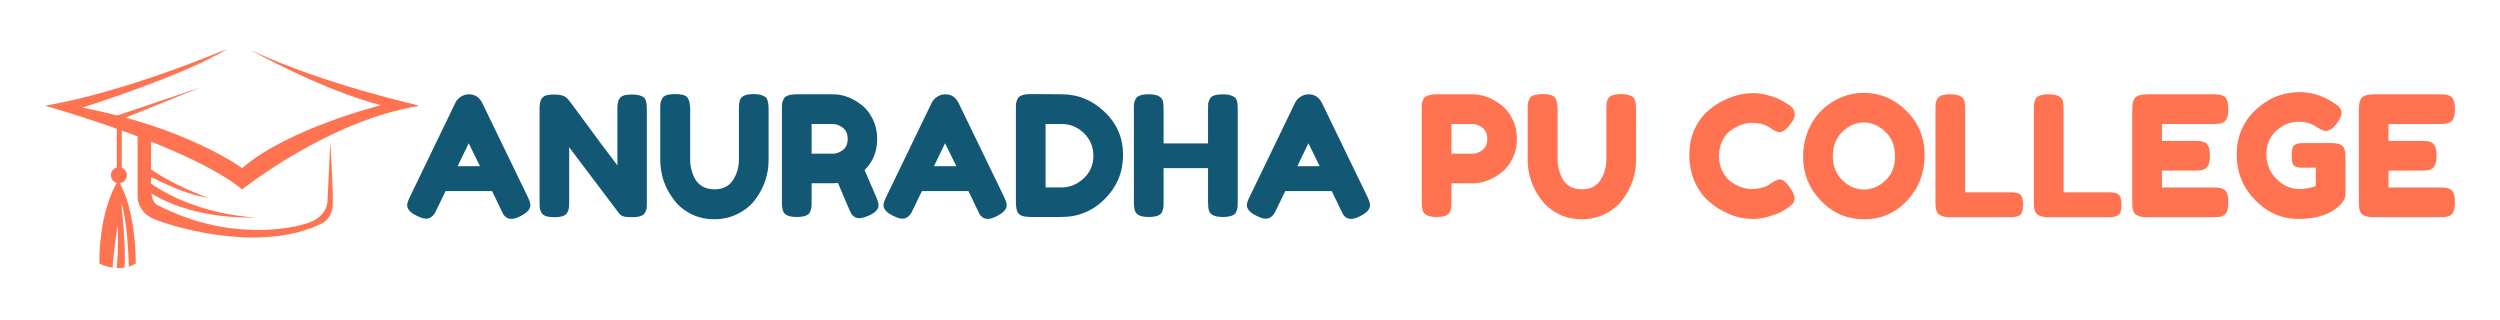 <svg xmlns="http://www.w3.org/2000/svg" xmlns:xlink="http://www.w3.org/1999/xlink" width="484" zoomAndPan="magnify" viewBox="0 0 363 46.5" height="62" preserveAspectRatio="xMidYMid meet" version="1.0"><defs><g/><clipPath id="0b58a01be2"><path d="M 6.531 7.078 L 60.699 7.078 L 60.699 27.582 L 6.531 27.582 Z M 6.531 7.078 " clip-rule="nonzero"/></clipPath><clipPath id="c69aa2b02e"><path d="M 14.387 26.145 L 19.754 26.145 L 19.754 38.93 L 14.387 38.93 Z M 14.387 26.145 " clip-rule="nonzero"/></clipPath></defs><g clip-path="url(#0b58a01be2)"><path fill="#ff7350" d="M 33 7.078 C 33 7.078 18.688 13.266 6.531 15.352 C 6.531 15.352 27.461 21.176 35.156 27.504 C 35.156 27.504 47.746 17.438 60.98 15.352 C 60.98 15.352 46.953 12.258 36.309 7.223 C 36.309 7.223 46.523 12.977 55.297 15.277 C 55.297 15.277 41.773 18.66 35.156 24.414 C 35.156 24.414 27.031 18.441 11.926 15.637 C 11.926 15.637 27.172 10.82 33 7.078 " fill-opacity="1" fill-rule="nonzero"/></g><path fill="#ff7350" d="M 19.98 18.875 L 19.98 28.656 C 19.98 28.656 19.98 30.598 21.977 31.625 C 23.781 32.551 37.566 37.07 46.809 32.395 C 46.809 32.395 48.246 31.75 48.32 29.664 C 48.391 27.578 47.961 20.602 47.961 20.602 L 47.562 29.086 C 47.562 29.086 47.672 31.316 44.867 32.324 C 42.062 33.332 33 34.984 22.93 29.809 C 22.93 29.809 21.922 29.664 21.922 27.074 C 21.922 24.484 21.922 19.234 21.922 19.234 L 19.98 18.875 " fill-opacity="1" fill-rule="nonzero"/><path fill="#ff7350" d="M 21.168 27.523 C 21.168 27.523 26.438 31.855 37.297 31.57 C 37.297 31.57 28.215 31.426 21.168 26.102 L 21.168 27.523 " fill-opacity="1" fill-rule="nonzero"/><path fill="#ff7350" d="M 21.328 25.367 C 21.328 25.367 26.348 28.172 30.23 28.727 C 30.23 28.727 24.621 26.77 21.238 24.055 L 21.328 25.367 " fill-opacity="1" fill-rule="nonzero"/><path fill="#ff7350" d="M 29.117 12.688 L 16.961 16.789 L 16.961 24.988 L 17.68 24.988 L 17.68 17.293 L 29.117 12.688 " fill-opacity="1" fill-rule="nonzero"/><path fill="#ff7350" d="M 18.418 25.445 C 18.418 26.086 17.898 26.605 17.258 26.605 C 16.617 26.605 16.098 26.086 16.098 25.445 C 16.098 24.805 16.617 24.285 17.258 24.285 C 17.898 24.285 18.418 24.805 18.418 25.445 " fill-opacity="1" fill-rule="nonzero"/><g clip-path="url(#c69aa2b02e)"><path fill="#ff7350" d="M 17.176 26.23 C 17.176 26.23 14.426 30.004 14.426 38.258 C 14.426 38.258 15.219 38.691 16.348 38.859 C 16.496 36.527 17.07 32.703 17.07 32.703 C 17.234 34.762 17.051 37.66 16.957 38.922 C 17.309 38.938 17.688 38.918 18.07 38.855 C 18.344 35.945 17.609 29.465 17.609 29.465 C 18.406 31.691 18.648 36.621 18.715 38.703 C 19.047 38.598 19.379 38.457 19.711 38.258 C 19.711 38.258 19.82 30.492 17.176 26.23 " fill-opacity="1" fill-rule="nonzero"/></g><g fill="#125875" fill-opacity="1"><g transform="translate(58.76, 31.536)"><g><path d="M 11.266 -16.578 L 17.844 -3 C 18.113 -2.445 18.25 -2.031 18.25 -1.75 C 18.25 -1.164 17.781 -0.641 16.844 -0.172 C 16.289 0.109 15.852 0.25 15.531 0.25 C 15.219 0.25 14.957 0.176 14.75 0.031 C 14.551 -0.113 14.406 -0.27 14.312 -0.438 C 14.227 -0.602 14.109 -0.848 13.953 -1.172 L 12.688 -3.797 L 5.938 -3.797 L 4.672 -1.172 C 4.516 -0.848 4.391 -0.613 4.297 -0.469 C 4.203 -0.32 4.051 -0.172 3.844 -0.016 C 3.645 0.141 3.391 0.219 3.078 0.219 C 2.766 0.219 2.332 0.082 1.781 -0.188 C 0.832 -0.645 0.359 -1.164 0.359 -1.75 C 0.359 -2.031 0.5 -2.445 0.781 -3 L 7.359 -16.609 C 7.535 -16.973 7.805 -17.27 8.172 -17.5 C 8.535 -17.727 8.922 -17.844 9.328 -17.844 C 10.203 -17.844 10.848 -17.422 11.266 -16.578 Z M 9.297 -10.734 L 7.688 -7.406 L 10.938 -7.406 Z M 9.297 -10.734 "/></g></g></g><g fill="#125875" fill-opacity="1"><g transform="translate(77.377, 31.536)"><g><path d="M 12.5 -17.094 C 12.656 -17.383 12.883 -17.578 13.188 -17.672 C 13.5 -17.766 13.883 -17.812 14.344 -17.812 C 14.812 -17.812 15.188 -17.77 15.469 -17.688 C 15.75 -17.613 15.957 -17.52 16.094 -17.406 C 16.238 -17.289 16.344 -17.117 16.406 -16.891 C 16.5 -16.629 16.547 -16.219 16.547 -15.656 L 16.547 -2.141 C 16.547 -1.754 16.535 -1.469 16.516 -1.281 C 16.492 -1.102 16.414 -0.895 16.281 -0.656 C 16.051 -0.219 15.422 0 14.391 0 C 13.754 0 13.312 -0.047 13.062 -0.141 C 12.82 -0.242 12.625 -0.398 12.469 -0.609 C 8.812 -5.473 6.41 -8.656 5.266 -10.156 L 5.266 -2.141 C 5.266 -1.754 5.25 -1.469 5.219 -1.281 C 5.195 -1.102 5.117 -0.895 4.984 -0.656 C 4.766 -0.219 4.133 0 3.094 0 C 2.082 0 1.461 -0.219 1.234 -0.656 C 1.109 -0.895 1.031 -1.113 1 -1.312 C 0.977 -1.508 0.969 -1.797 0.969 -2.172 L 0.969 -15.75 C 0.969 -16.363 1.047 -16.812 1.203 -17.094 C 1.359 -17.383 1.586 -17.578 1.891 -17.672 C 2.203 -17.766 2.602 -17.812 3.094 -17.812 C 3.582 -17.812 3.969 -17.766 4.25 -17.672 C 4.531 -17.586 4.727 -17.488 4.844 -17.375 C 4.906 -17.332 5.094 -17.125 5.406 -16.75 C 8.832 -12.094 11.117 -9.016 12.266 -7.516 L 12.266 -15.75 C 12.266 -16.363 12.344 -16.812 12.5 -17.094 Z M 12.5 -17.094 "/></g></g></g><g fill="#125875" fill-opacity="1"><g transform="translate(94.899, 31.536)"><g><path d="M 12.625 -17.188 C 12.789 -17.445 13.023 -17.625 13.328 -17.719 C 13.641 -17.82 14.023 -17.875 14.484 -17.875 C 14.953 -17.875 15.32 -17.832 15.594 -17.75 C 15.875 -17.664 16.086 -17.566 16.234 -17.453 C 16.379 -17.336 16.484 -17.164 16.547 -16.938 C 16.648 -16.664 16.703 -16.242 16.703 -15.672 L 16.703 -8.328 C 16.703 -6.18 16.035 -4.234 14.703 -2.484 C 14.055 -1.648 13.219 -0.977 12.188 -0.469 C 11.164 0.039 10.035 0.297 8.797 0.297 C 7.555 0.297 6.426 0.035 5.406 -0.484 C 4.395 -1.004 3.578 -1.688 2.953 -2.531 C 1.629 -4.25 0.969 -6.195 0.969 -8.375 L 0.969 -15.703 C 0.969 -16.086 0.977 -16.375 1 -16.562 C 1.031 -16.75 1.109 -16.961 1.234 -17.203 C 1.367 -17.453 1.586 -17.625 1.891 -17.719 C 2.203 -17.82 2.617 -17.875 3.141 -17.875 C 3.66 -17.875 4.07 -17.82 4.375 -17.719 C 4.688 -17.625 4.898 -17.457 5.016 -17.219 C 5.211 -16.844 5.312 -16.328 5.312 -15.672 L 5.312 -8.375 C 5.312 -7.383 5.551 -6.441 6.031 -5.547 C 6.281 -5.098 6.645 -4.734 7.125 -4.453 C 7.613 -4.18 8.191 -4.047 8.859 -4.047 C 10.047 -4.047 10.93 -4.484 11.516 -5.359 C 12.098 -6.234 12.391 -7.25 12.391 -8.406 L 12.391 -15.844 C 12.391 -16.477 12.469 -16.926 12.625 -17.188 Z M 12.625 -17.188 "/></g></g></g><g fill="#125875" fill-opacity="1"><g transform="translate(112.567, 31.536)"><g><path d="M 14.625 -3.016 C 14.875 -2.43 15 -2.008 15 -1.75 C 15 -1.133 14.492 -0.613 13.484 -0.188 C 12.961 0.031 12.547 0.141 12.234 0.141 C 11.922 0.141 11.66 0.066 11.453 -0.078 C 11.254 -0.234 11.102 -0.395 11 -0.562 C 10.844 -0.863 10.211 -2.332 9.109 -4.969 L 8.344 -4.922 L 5.281 -4.922 L 5.281 -2.172 C 5.281 -1.797 5.266 -1.516 5.234 -1.328 C 5.211 -1.141 5.141 -0.926 5.016 -0.688 C 4.785 -0.25 4.148 -0.031 3.109 -0.031 C 1.973 -0.031 1.312 -0.328 1.125 -0.922 C 1.02 -1.203 0.969 -1.625 0.969 -2.188 L 0.969 -15.703 C 0.969 -16.078 0.977 -16.359 1 -16.547 C 1.031 -16.734 1.109 -16.945 1.234 -17.188 C 1.461 -17.625 2.098 -17.844 3.141 -17.844 L 8.406 -17.844 C 9.832 -17.844 11.219 -17.32 12.562 -16.281 C 13.207 -15.781 13.738 -15.098 14.156 -14.234 C 14.582 -13.379 14.797 -12.426 14.797 -11.375 C 14.797 -9.539 14.188 -8.031 12.969 -6.844 C 13.332 -5.977 13.883 -4.703 14.625 -3.016 Z M 5.281 -9.219 L 8.406 -9.219 C 8.875 -9.219 9.344 -9.395 9.812 -9.75 C 10.281 -10.113 10.516 -10.648 10.516 -11.359 C 10.516 -12.078 10.281 -12.617 9.812 -12.984 C 9.344 -13.348 8.852 -13.531 8.344 -13.531 L 5.281 -13.531 Z M 5.281 -9.219 "/></g></g></g><g fill="#125875" fill-opacity="1"><g transform="translate(127.923, 31.536)"><g><path d="M 11.266 -16.578 L 17.844 -3 C 18.113 -2.445 18.25 -2.031 18.25 -1.75 C 18.25 -1.164 17.781 -0.641 16.844 -0.172 C 16.289 0.109 15.852 0.25 15.531 0.25 C 15.219 0.25 14.957 0.176 14.75 0.031 C 14.551 -0.113 14.406 -0.27 14.312 -0.438 C 14.227 -0.602 14.109 -0.848 13.953 -1.172 L 12.688 -3.797 L 5.938 -3.797 L 4.672 -1.172 C 4.516 -0.848 4.391 -0.613 4.297 -0.469 C 4.203 -0.32 4.051 -0.172 3.844 -0.016 C 3.645 0.141 3.391 0.219 3.078 0.219 C 2.766 0.219 2.332 0.082 1.781 -0.188 C 0.832 -0.645 0.359 -1.164 0.359 -1.75 C 0.359 -2.031 0.5 -2.445 0.781 -3 L 7.359 -16.609 C 7.535 -16.973 7.805 -17.27 8.172 -17.5 C 8.535 -17.727 8.922 -17.844 9.328 -17.844 C 10.203 -17.844 10.848 -17.422 11.266 -16.578 Z M 9.297 -10.734 L 7.688 -7.406 L 10.938 -7.406 Z M 9.297 -10.734 "/></g></g></g><g fill="#125875" fill-opacity="1"><g transform="translate(146.54, 31.536)"><g><path d="M 3.141 -17.875 L 7.641 -17.844 C 9.992 -17.844 12.062 -16.992 13.844 -15.297 C 15.633 -13.598 16.531 -11.508 16.531 -9.031 C 16.531 -6.562 15.656 -4.441 13.906 -2.672 C 12.164 -0.91 10.055 -0.031 7.578 -0.031 L 3.109 -0.031 C 2.117 -0.031 1.504 -0.234 1.266 -0.641 C 1.066 -0.973 0.969 -1.488 0.969 -2.188 L 0.969 -15.719 C 0.969 -16.113 0.977 -16.398 1 -16.578 C 1.031 -16.754 1.109 -16.969 1.234 -17.219 C 1.461 -17.656 2.098 -17.875 3.141 -17.875 Z M 7.641 -4.328 C 8.805 -4.328 9.859 -4.758 10.797 -5.625 C 11.742 -6.5 12.219 -7.594 12.219 -8.906 C 12.219 -10.219 11.758 -11.316 10.844 -12.203 C 9.926 -13.086 8.852 -13.531 7.625 -13.531 L 5.281 -13.531 L 5.281 -4.328 Z M 7.641 -4.328 "/></g></g></g><g fill="#125875" fill-opacity="1"><g transform="translate(163.672, 31.536)"><g><path d="M 12 -17.188 C 12.133 -17.426 12.352 -17.594 12.656 -17.688 C 12.969 -17.789 13.359 -17.844 13.828 -17.844 C 14.297 -17.844 14.664 -17.801 14.938 -17.719 C 15.219 -17.633 15.43 -17.535 15.578 -17.422 C 15.723 -17.316 15.836 -17.156 15.922 -16.938 C 16.004 -16.664 16.047 -16.242 16.047 -15.672 L 16.047 -2.172 C 16.047 -1.797 16.031 -1.516 16 -1.328 C 15.977 -1.141 15.906 -0.926 15.781 -0.688 C 15.551 -0.25 14.914 -0.031 13.875 -0.031 C 12.738 -0.031 12.07 -0.328 11.875 -0.922 C 11.781 -1.203 11.734 -1.625 11.734 -2.188 L 11.734 -7.125 L 5.281 -7.125 L 5.281 -2.172 C 5.281 -1.797 5.266 -1.516 5.234 -1.328 C 5.211 -1.141 5.141 -0.926 5.016 -0.688 C 4.785 -0.25 4.148 -0.031 3.109 -0.031 C 1.973 -0.031 1.312 -0.328 1.125 -0.922 C 1.02 -1.203 0.969 -1.625 0.969 -2.188 L 0.969 -15.703 C 0.969 -16.078 0.977 -16.359 1 -16.547 C 1.031 -16.734 1.109 -16.945 1.234 -17.188 C 1.461 -17.625 2.098 -17.844 3.141 -17.844 C 4.273 -17.844 4.945 -17.539 5.156 -16.938 C 5.238 -16.664 5.281 -16.242 5.281 -15.672 L 5.281 -10.719 L 11.734 -10.719 L 11.734 -15.703 C 11.734 -16.078 11.742 -16.359 11.766 -16.547 C 11.797 -16.734 11.875 -16.945 12 -17.188 Z M 12 -17.188 "/></g></g></g><g fill="#125875" fill-opacity="1"><g transform="translate(180.683, 31.536)"><g><path d="M 11.266 -16.578 L 17.844 -3 C 18.113 -2.445 18.25 -2.031 18.25 -1.75 C 18.25 -1.164 17.781 -0.641 16.844 -0.172 C 16.289 0.109 15.852 0.25 15.531 0.25 C 15.219 0.25 14.957 0.176 14.75 0.031 C 14.551 -0.113 14.406 -0.27 14.312 -0.438 C 14.227 -0.602 14.109 -0.848 13.953 -1.172 L 12.688 -3.797 L 5.938 -3.797 L 4.672 -1.172 C 4.516 -0.848 4.391 -0.613 4.297 -0.469 C 4.203 -0.32 4.051 -0.172 3.844 -0.016 C 3.645 0.141 3.391 0.219 3.078 0.219 C 2.766 0.219 2.332 0.082 1.781 -0.188 C 0.832 -0.645 0.359 -1.164 0.359 -1.75 C 0.359 -2.031 0.5 -2.445 0.781 -3 L 7.359 -16.609 C 7.535 -16.973 7.805 -17.27 8.172 -17.5 C 8.535 -17.727 8.922 -17.844 9.328 -17.844 C 10.203 -17.844 10.848 -17.422 11.266 -16.578 Z M 9.297 -10.734 L 7.688 -7.406 L 10.938 -7.406 Z M 9.297 -10.734 "/></g></g></g><g fill="#000000" fill-opacity="1"><g transform="translate(199.304, 31.536)"><g/></g></g><g fill="#ff7350" fill-opacity="1"><g transform="translate(205.472, 31.536)"><g><path d="M 14.141 -14.234 C 14.566 -13.379 14.781 -12.422 14.781 -11.359 C 14.781 -10.305 14.566 -9.352 14.141 -8.5 C 13.723 -7.656 13.18 -6.977 12.516 -6.469 C 11.16 -5.438 9.766 -4.922 8.328 -4.922 L 5.281 -4.922 L 5.281 -2.172 C 5.281 -1.797 5.266 -1.516 5.234 -1.328 C 5.211 -1.141 5.141 -0.926 5.016 -0.688 C 4.785 -0.25 4.148 -0.031 3.109 -0.031 C 1.973 -0.031 1.312 -0.328 1.125 -0.922 C 1.02 -1.203 0.969 -1.625 0.969 -2.188 L 0.969 -15.703 C 0.969 -16.078 0.977 -16.359 1 -16.547 C 1.031 -16.734 1.109 -16.945 1.234 -17.188 C 1.461 -17.625 2.098 -17.844 3.141 -17.844 L 8.344 -17.844 C 9.77 -17.844 11.16 -17.32 12.516 -16.281 C 13.18 -15.781 13.723 -15.098 14.141 -14.234 Z M 8.344 -9.219 C 8.832 -9.219 9.312 -9.395 9.781 -9.75 C 10.25 -10.113 10.484 -10.648 10.484 -11.359 C 10.484 -12.078 10.25 -12.617 9.781 -12.984 C 9.312 -13.348 8.828 -13.531 8.328 -13.531 L 5.281 -13.531 L 5.281 -9.219 Z M 8.344 -9.219 "/></g></g></g><g fill="#ff7350" fill-opacity="1"><g transform="translate(220.852, 31.536)"><g><path d="M 12.625 -17.188 C 12.789 -17.445 13.023 -17.625 13.328 -17.719 C 13.641 -17.82 14.023 -17.875 14.484 -17.875 C 14.953 -17.875 15.32 -17.832 15.594 -17.75 C 15.875 -17.664 16.086 -17.566 16.234 -17.453 C 16.379 -17.336 16.484 -17.164 16.547 -16.938 C 16.648 -16.664 16.703 -16.242 16.703 -15.672 L 16.703 -8.328 C 16.703 -6.18 16.035 -4.234 14.703 -2.484 C 14.055 -1.648 13.219 -0.977 12.188 -0.469 C 11.164 0.039 10.035 0.297 8.797 0.297 C 7.555 0.297 6.426 0.035 5.406 -0.484 C 4.395 -1.004 3.578 -1.688 2.953 -2.531 C 1.629 -4.25 0.969 -6.195 0.969 -8.375 L 0.969 -15.703 C 0.969 -16.086 0.977 -16.375 1 -16.562 C 1.031 -16.75 1.109 -16.961 1.234 -17.203 C 1.367 -17.453 1.586 -17.625 1.891 -17.719 C 2.203 -17.82 2.617 -17.875 3.141 -17.875 C 3.66 -17.875 4.07 -17.82 4.375 -17.719 C 4.688 -17.625 4.898 -17.457 5.016 -17.219 C 5.211 -16.844 5.312 -16.328 5.312 -15.672 L 5.312 -8.375 C 5.312 -7.383 5.551 -6.441 6.031 -5.547 C 6.281 -5.098 6.645 -4.734 7.125 -4.453 C 7.613 -4.18 8.191 -4.047 8.859 -4.047 C 10.047 -4.047 10.93 -4.484 11.516 -5.359 C 12.098 -6.234 12.391 -7.25 12.391 -8.406 L 12.391 -15.844 C 12.391 -16.477 12.469 -16.926 12.625 -17.188 Z M 12.625 -17.188 "/></g></g></g><g fill="#ff7350" fill-opacity="1"><g transform="translate(238.52, 31.536)"><g/></g></g><g fill="#ff7350" fill-opacity="1"><g transform="translate(244.677, 31.536)"><g><path d="M 12.125 -4.672 L 12.562 -4.984 C 13.113 -5.316 13.504 -5.484 13.734 -5.484 C 14.234 -5.484 14.773 -5.023 15.359 -4.109 C 15.711 -3.547 15.891 -3.094 15.891 -2.75 C 15.891 -2.406 15.781 -2.117 15.562 -1.891 C 15.344 -1.672 15.086 -1.469 14.797 -1.281 C 14.504 -1.102 14.223 -0.93 13.953 -0.766 C 13.691 -0.609 13.145 -0.398 12.312 -0.141 C 11.488 0.117 10.691 0.25 9.922 0.25 C 9.148 0.25 8.367 0.148 7.578 -0.047 C 6.797 -0.254 5.984 -0.598 5.141 -1.078 C 4.305 -1.555 3.555 -2.141 2.891 -2.828 C 2.234 -3.523 1.688 -4.41 1.25 -5.484 C 0.82 -6.566 0.609 -7.738 0.609 -9 C 0.609 -10.27 0.816 -11.422 1.234 -12.453 C 1.66 -13.484 2.203 -14.332 2.859 -15 C 3.516 -15.676 4.266 -16.242 5.109 -16.703 C 6.703 -17.578 8.301 -18.016 9.906 -18.016 C 10.664 -18.016 11.438 -17.895 12.219 -17.656 C 13.008 -17.426 13.609 -17.188 14.016 -16.938 L 14.609 -16.609 C 14.898 -16.422 15.125 -16.273 15.281 -16.172 C 15.707 -15.828 15.922 -15.438 15.922 -15 C 15.922 -14.57 15.75 -14.125 15.406 -13.656 C 14.77 -12.781 14.203 -12.344 13.703 -12.344 C 13.41 -12.344 13 -12.52 12.469 -12.875 C 11.781 -13.426 10.867 -13.703 9.734 -13.703 C 8.68 -13.703 7.645 -13.336 6.625 -12.609 C 6.133 -12.254 5.727 -11.75 5.406 -11.094 C 5.082 -10.445 4.922 -9.711 4.922 -8.891 C 4.922 -8.078 5.082 -7.344 5.406 -6.688 C 5.727 -6.039 6.141 -5.531 6.641 -5.156 C 7.629 -4.445 8.66 -4.094 9.734 -4.094 C 10.234 -4.094 10.707 -4.156 11.156 -4.281 C 11.602 -4.414 11.926 -4.547 12.125 -4.672 Z M 12.125 -4.672 "/></g></g></g><g fill="#ff7350" fill-opacity="1"><g transform="translate(261.201, 31.536)"><g><path d="M 9.344 -18.062 C 11.75 -18.062 13.832 -17.191 15.594 -15.453 C 17.363 -13.723 18.25 -11.57 18.25 -9 C 18.25 -6.426 17.406 -4.234 15.719 -2.422 C 14.031 -0.609 11.953 0.297 9.484 0.297 C 7.023 0.297 4.93 -0.594 3.203 -2.375 C 1.473 -4.164 0.609 -6.297 0.609 -8.766 C 0.609 -10.109 0.848 -11.367 1.328 -12.547 C 1.816 -13.723 2.469 -14.707 3.281 -15.5 C 4.094 -16.301 5.023 -16.926 6.078 -17.375 C 7.141 -17.832 8.227 -18.062 9.344 -18.062 Z M 4.922 -8.875 C 4.922 -7.438 5.383 -6.266 6.312 -5.359 C 7.25 -4.461 8.289 -4.016 9.438 -4.016 C 10.594 -4.016 11.633 -4.453 12.562 -5.328 C 13.488 -6.203 13.953 -7.379 13.953 -8.859 C 13.953 -10.336 13.484 -11.52 12.547 -12.406 C 11.617 -13.301 10.578 -13.75 9.422 -13.75 C 8.266 -13.75 7.223 -13.297 6.297 -12.391 C 5.379 -11.492 4.922 -10.32 4.922 -8.875 Z M 4.922 -8.875 "/></g></g></g><g fill="#ff7350" fill-opacity="1"><g transform="translate(280.061, 31.536)"><g><path d="M 5.281 -3.609 L 11.906 -3.609 C 12.438 -3.609 12.82 -3.547 13.062 -3.422 C 13.312 -3.297 13.477 -3.102 13.562 -2.844 C 13.645 -2.582 13.688 -2.238 13.688 -1.812 C 13.688 -1.383 13.645 -1.039 13.562 -0.781 C 13.477 -0.52 13.336 -0.344 13.141 -0.25 C 12.836 -0.082 12.414 0 11.875 0 L 3.109 0 C 1.973 0 1.312 -0.305 1.125 -0.922 C 1.02 -1.18 0.969 -1.598 0.969 -2.172 L 0.969 -15.703 C 0.969 -16.078 0.977 -16.359 1 -16.547 C 1.031 -16.734 1.109 -16.945 1.234 -17.188 C 1.461 -17.625 2.098 -17.844 3.141 -17.844 C 4.273 -17.844 4.945 -17.539 5.156 -16.938 C 5.238 -16.664 5.281 -16.242 5.281 -15.672 Z M 5.281 -3.609 "/></g></g></g><g fill="#ff7350" fill-opacity="1"><g transform="translate(294.347, 31.536)"><g><path d="M 5.281 -3.609 L 11.906 -3.609 C 12.438 -3.609 12.82 -3.547 13.062 -3.422 C 13.312 -3.297 13.477 -3.102 13.562 -2.844 C 13.645 -2.582 13.688 -2.238 13.688 -1.812 C 13.688 -1.383 13.645 -1.039 13.562 -0.781 C 13.477 -0.52 13.336 -0.344 13.141 -0.25 C 12.836 -0.082 12.414 0 11.875 0 L 3.109 0 C 1.973 0 1.312 -0.305 1.125 -0.922 C 1.02 -1.18 0.969 -1.598 0.969 -2.172 L 0.969 -15.703 C 0.969 -16.078 0.977 -16.359 1 -16.547 C 1.031 -16.734 1.109 -16.945 1.234 -17.188 C 1.461 -17.625 2.098 -17.844 3.141 -17.844 C 4.273 -17.844 4.945 -17.539 5.156 -16.938 C 5.238 -16.664 5.281 -16.242 5.281 -15.672 Z M 5.281 -3.609 "/></g></g></g><g fill="#ff7350" fill-opacity="1"><g transform="translate(308.632, 31.536)"><g><path d="M 5.281 -4.312 L 12.781 -4.312 C 13.156 -4.312 13.438 -4.297 13.625 -4.266 C 13.812 -4.242 14.023 -4.172 14.266 -4.047 C 14.703 -3.816 14.922 -3.18 14.922 -2.141 C 14.922 -1.004 14.617 -0.336 14.016 -0.141 C 13.742 -0.047 13.32 0 12.75 0 L 3.109 0 C 1.973 0 1.312 -0.305 1.125 -0.922 C 1.02 -1.18 0.969 -1.598 0.969 -2.172 L 0.969 -15.703 C 0.969 -16.523 1.125 -17.086 1.438 -17.391 C 1.75 -17.691 2.332 -17.844 3.188 -17.844 L 12.781 -17.844 C 13.156 -17.844 13.438 -17.828 13.625 -17.797 C 13.812 -17.773 14.023 -17.703 14.266 -17.578 C 14.703 -17.348 14.922 -16.711 14.922 -15.672 C 14.922 -14.535 14.617 -13.875 14.016 -13.688 C 13.742 -13.582 13.32 -13.531 12.75 -13.531 L 5.281 -13.531 L 5.281 -11.078 L 10.109 -11.078 C 10.473 -11.078 10.75 -11.062 10.938 -11.031 C 11.125 -11.008 11.344 -10.938 11.594 -10.812 C 12.031 -10.582 12.25 -9.945 12.25 -8.906 C 12.25 -7.77 11.938 -7.102 11.312 -6.906 C 11.039 -6.812 10.617 -6.766 10.047 -6.766 L 5.281 -6.766 Z M 5.281 -4.312 "/></g></g></g><g fill="#ff7350" fill-opacity="1"><g transform="translate(324.158, 31.536)"><g><path d="M 10.266 -10.766 L 14.562 -10.766 C 15.438 -10.734 15.973 -10.504 16.172 -10.078 C 16.328 -9.766 16.406 -9.312 16.406 -8.719 L 16.406 -3.359 C 16.406 -2.836 16.176 -2.344 15.719 -1.875 C 14.363 -0.457 12.32 0.25 9.594 0.25 C 7.176 0.25 5.07 -0.66 3.281 -2.484 C 1.5 -4.316 0.609 -6.52 0.609 -9.094 C 0.609 -11.676 1.516 -13.832 3.328 -15.562 C 5.148 -17.289 7.297 -18.156 9.766 -18.156 C 11.68 -18.156 13.488 -17.523 15.188 -16.266 C 15.625 -15.941 15.844 -15.578 15.844 -15.172 C 15.844 -14.773 15.656 -14.316 15.281 -13.797 C 14.656 -12.941 14.082 -12.516 13.562 -12.516 C 13.25 -12.516 12.75 -12.738 12.062 -13.188 C 11.383 -13.633 10.578 -13.859 9.641 -13.859 C 8.41 -13.859 7.316 -13.422 6.359 -12.547 C 5.398 -11.68 4.922 -10.547 4.922 -9.141 C 4.922 -7.734 5.406 -6.539 6.375 -5.562 C 7.352 -4.582 8.457 -4.094 9.688 -4.094 C 10.582 -4.094 11.383 -4.238 12.094 -4.531 L 12.094 -7.188 L 10.172 -7.188 C 9.672 -7.188 9.312 -7.25 9.094 -7.375 C 8.883 -7.508 8.75 -7.703 8.688 -7.953 C 8.625 -8.203 8.594 -8.539 8.594 -8.969 C 8.594 -9.395 8.629 -9.738 8.703 -10 C 8.773 -10.258 8.91 -10.441 9.109 -10.547 C 9.398 -10.691 9.785 -10.766 10.266 -10.766 Z M 10.266 -10.766 "/></g></g></g><g fill="#ff7350" fill-opacity="1"><g transform="translate(341.534, 31.536)"><g><path d="M 5.281 -4.312 L 12.781 -4.312 C 13.156 -4.312 13.438 -4.297 13.625 -4.266 C 13.812 -4.242 14.023 -4.172 14.266 -4.047 C 14.703 -3.816 14.922 -3.18 14.922 -2.141 C 14.922 -1.004 14.617 -0.336 14.016 -0.141 C 13.742 -0.047 13.32 0 12.75 0 L 3.109 0 C 1.973 0 1.312 -0.305 1.125 -0.922 C 1.02 -1.18 0.969 -1.598 0.969 -2.172 L 0.969 -15.703 C 0.969 -16.523 1.125 -17.086 1.438 -17.391 C 1.75 -17.691 2.332 -17.844 3.188 -17.844 L 12.781 -17.844 C 13.156 -17.844 13.438 -17.828 13.625 -17.797 C 13.812 -17.773 14.023 -17.703 14.266 -17.578 C 14.703 -17.348 14.922 -16.711 14.922 -15.672 C 14.922 -14.535 14.617 -13.875 14.016 -13.688 C 13.742 -13.582 13.32 -13.531 12.75 -13.531 L 5.281 -13.531 L 5.281 -11.078 L 10.109 -11.078 C 10.473 -11.078 10.75 -11.062 10.938 -11.031 C 11.125 -11.008 11.344 -10.938 11.594 -10.812 C 12.031 -10.582 12.25 -9.945 12.25 -8.906 C 12.25 -7.77 11.938 -7.102 11.312 -6.906 C 11.039 -6.812 10.617 -6.766 10.047 -6.766 L 5.281 -6.766 Z M 5.281 -4.312 "/></g></g></g></svg>